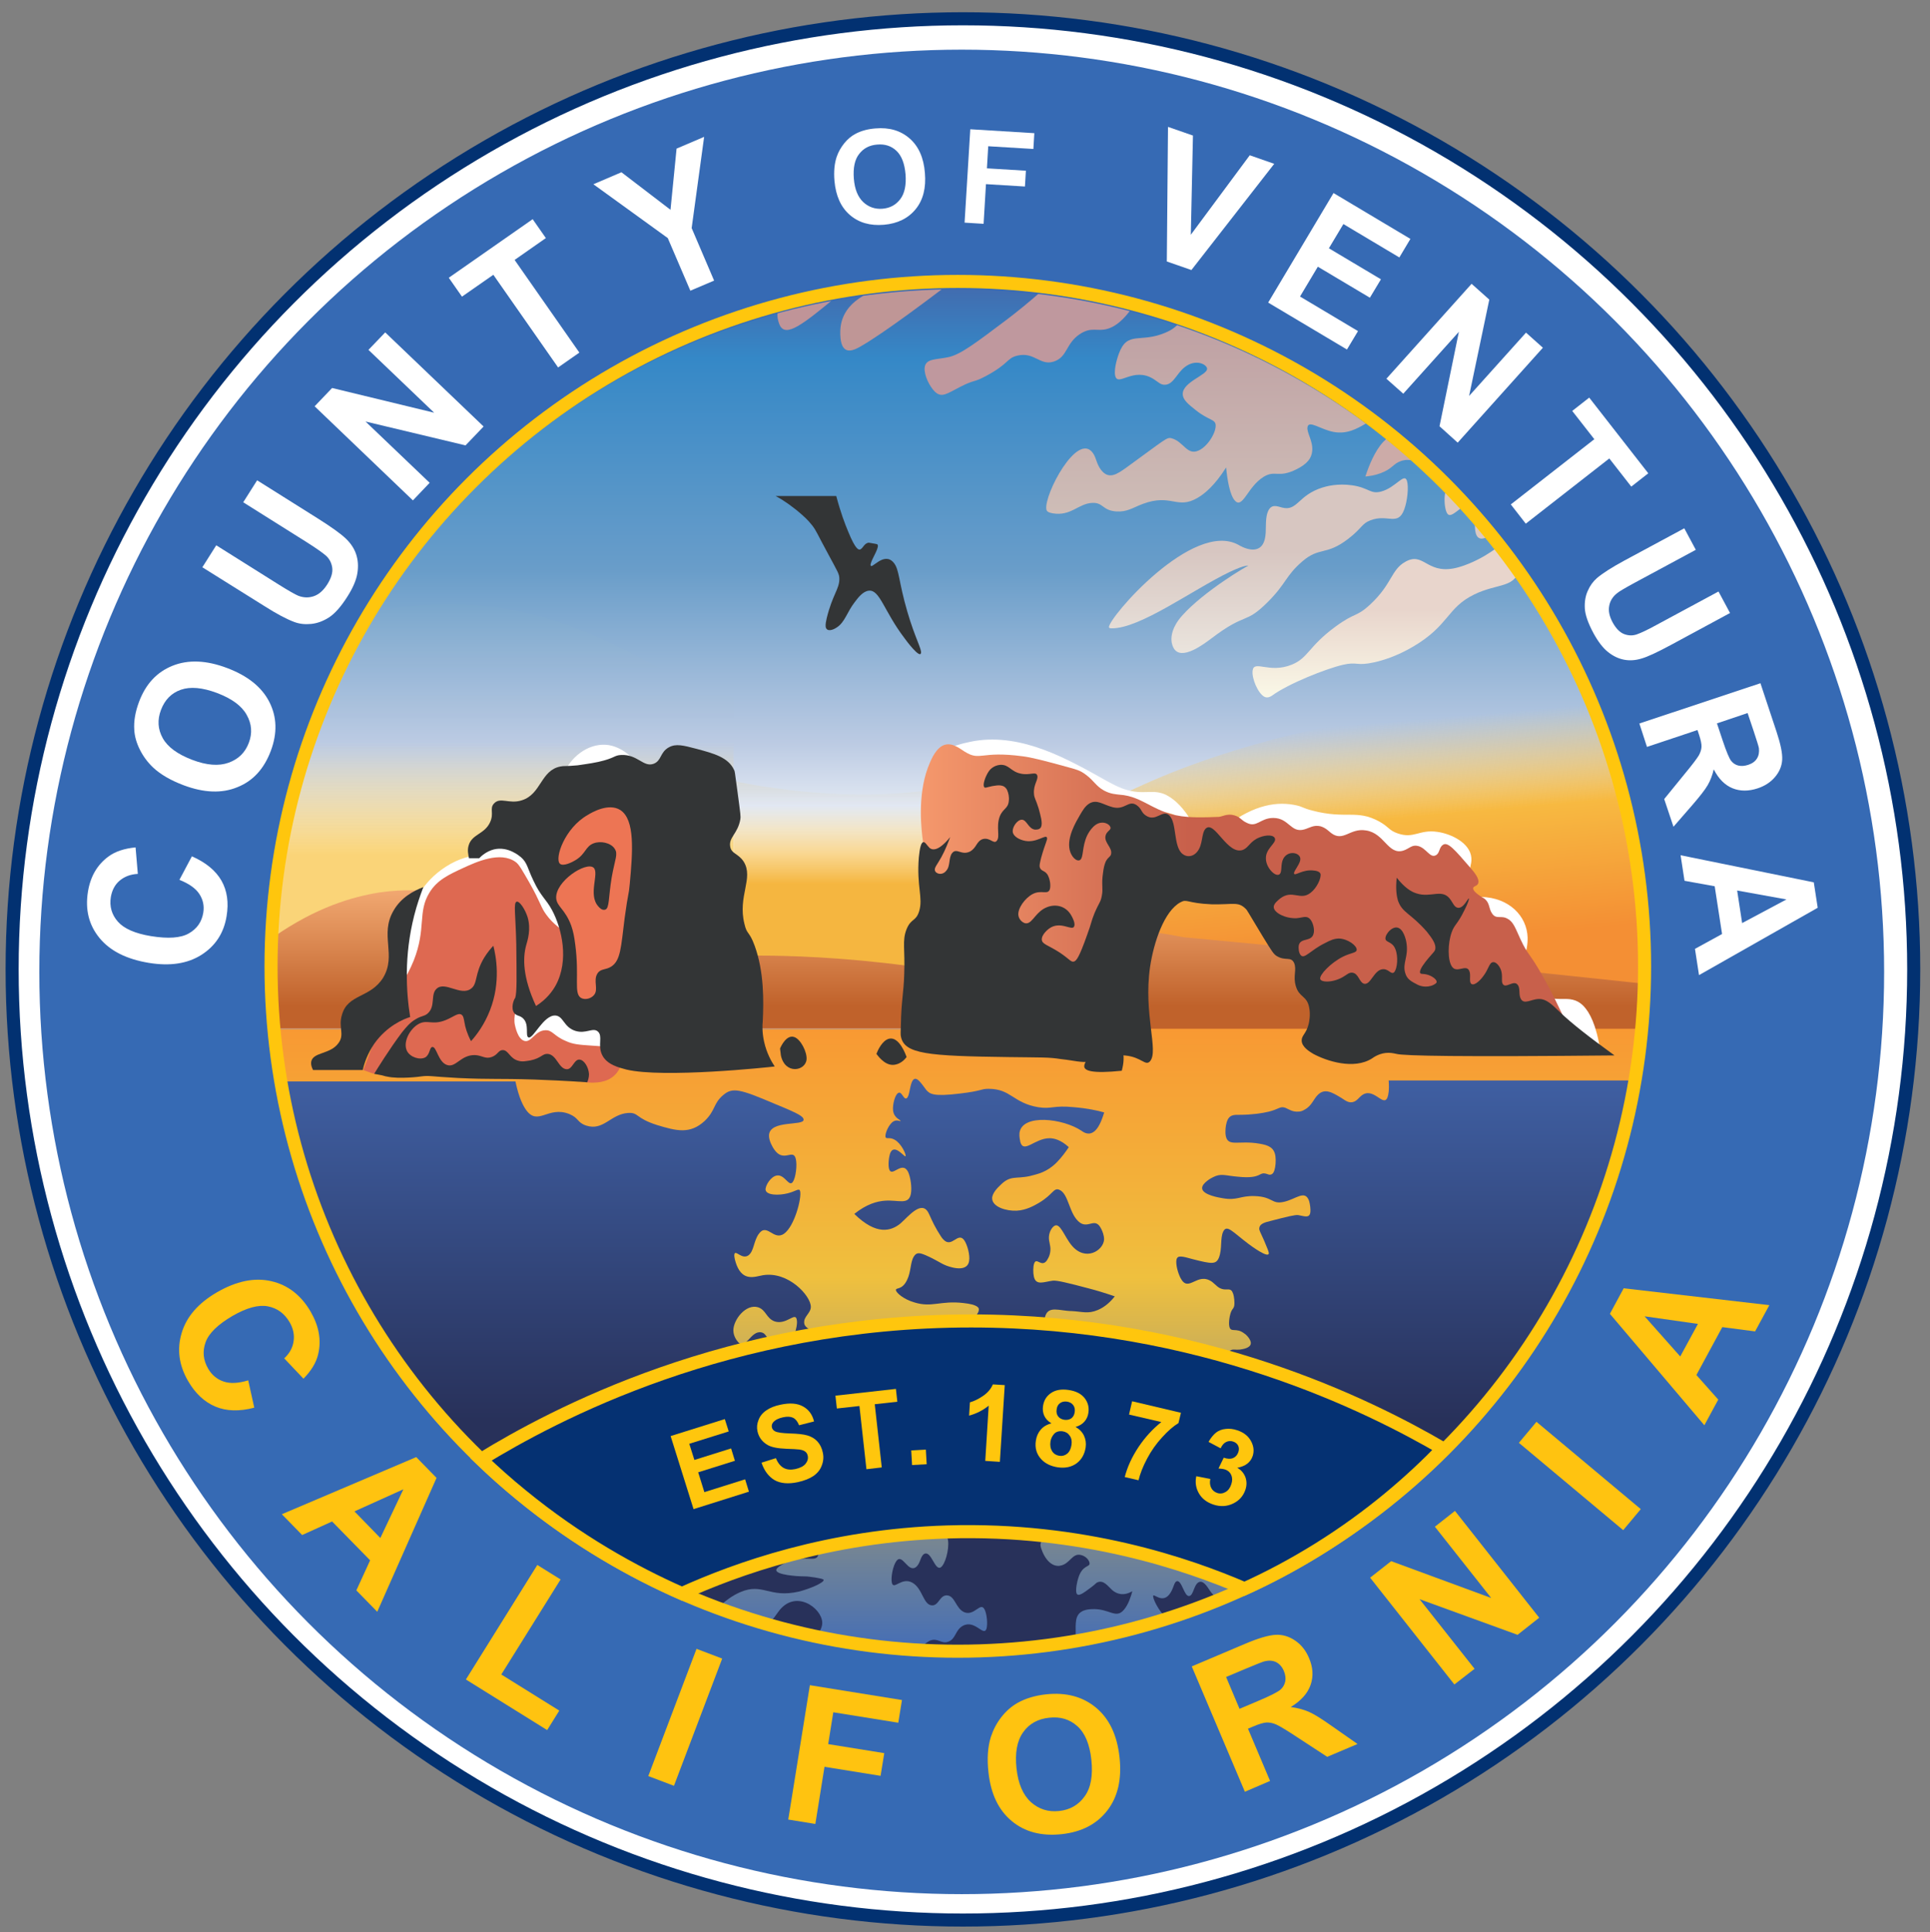 <?xml version="1.0" encoding="utf-8"?>
<!-- Generator: Adobe Illustrator 26.4.1, SVG Export Plug-In . SVG Version: 6.00 Build 0)  -->
<svg version="1.1" id="Layer_1" xmlns="http://www.w3.org/2000/svg" xmlns:xlink="http://www.w3.org/1999/xlink" x="0px" y="0px"
	 viewBox="0 0 1624.3 1626.4" style="enable-background:new 0 0 1624.3 1626.4;" xml:space="preserve">
<rect x="0" y="0" width="1624.3" height="1626.4" fill="#808080" stroke="none"/>
<style type="text/css">
	.st0{fill:#FFFFFF;stroke:#023171;stroke-width:11;stroke-miterlimit:10;}
	.st1{fill:#366AB4;}
	.st2{fill:#FFFFFF;}
	.st3{fill:#FFC310;}
	.st4{clip-path:url(#SVGID_00000010283888430305745160000008853138664877334457_);}
	.st5{fill:url(#SVGID_00000120556787698940519730000002805103509791062165_);}
	.st6{fill:url(#SVGID_00000024715256054489824590000002542288689469144465_);}
	.st7{fill:url(#SVGID_00000149343584964877986210000014616686067836692618_);}
	.st8{fill:url(#SVGID_00000098909813968175925570000017929994557283603087_);}
	.st9{fill:url(#SVGID_00000047778355425337454090000000319884621041188992_);}
	.st10{fill:url(#SVGID_00000171720664351725115460000017606994074545034141_);}
	.st11{fill:url(#SVGID_00000149344131450110741220000005777293068844804996_);}
	.st12{fill:url(#SVGID_00000103953472957003098630000003562415772386881164_);}
	.st13{fill:url(#SVGID_00000176010142800268237430000011944339054286525579_);}
	.st14{fill:url(#SVGID_00000037680540786727718370000015550633279699569536_);}
	.st15{fill:#DE6951;}
	.st16{fill:#333536;}
	.st17{fill:#ED7554;}
	.st18{fill:#C09498;}
	.st19{fill:#BF9696;}
	.st20{fill:#BF989E;}
	.st21{fill:url(#SVGID_00000034770613384481728380000012973678809876811393_);}
	.st22{fill:#CCABA8;}
	.st23{fill:url(#SVGID_00000113325884699301414310000010819580585809960326_);}
	.st24{fill:#DBC8C1;}
	.st25{fill:url(#SVGID_00000011020198899323478270000003450743682956946577_);}
	.st26{fill:url(#SVGID_00000101070506073478223480000015192184106265426054_);}
	.st27{fill:none;stroke:#FFC60D;stroke-width:11;stroke-miterlimit:10;}
	.st28{fill:#053172;stroke:#FFC60D;stroke-width:11;stroke-miterlimit:10;}
	.st29{fill:#FFC60D;}
</style>
<circle class="st0" cx="810.4" cy="816" r="800.2"/>
<circle class="st1" cx="809.4" cy="818.1" r="776.3"/>
<g>
	<g>
		<path class="st2" d="M151,740.6l10.5-19.8c11.8,5.2,20.1,12.1,24.9,20.5c4.8,8.5,6.2,18.4,4.3,29.9c-2.3,14.2-9.4,25-21.1,32.5
			c-11.8,7.5-26.5,9.7-44.3,6.8c-18.8-3.1-32.7-10.1-41.6-21s-12.1-23.8-9.7-38.8c2.1-13.1,8-23,17.5-29.9
			c5.6-4.1,13.2-6.6,22.6-7.5l1.9,22.3c-6.1,0.3-11.1,2.2-15.2,5.6s-6.5,8.1-7.5,13.8c-1.3,7.9,0.7,14.9,5.9,20.8
			c5.2,5.9,14.5,10,28,12.2c14.3,2.3,24.9,1.6,31.7-2.3c6.9-3.9,10.9-9.7,12.2-17.5c0.9-5.7-0.2-11-3.4-15.8
			C164.6,747.7,159,743.8,151,740.6z"/>
		<path class="st2" d="M154.6,661c-10.9-4.1-19.5-9.1-25.8-15c-4.6-4.4-8.3-9.4-11.1-15c-2.8-5.6-4.4-11.2-4.7-16.7
			c-0.5-7.4,0.9-15.2,4-23.5c5.6-15,15-25.1,28.2-30.4c13.2-5.3,28.5-4.7,45.9,1.9c17.3,6.5,29.2,16,35.6,28.6
			c6.4,12.6,6.8,26.3,1.2,41.2c-5.7,15.1-15,25.3-28.1,30.5C186.7,668,171.7,667.4,154.6,661z M161.8,639.6
			c12.1,4.6,22.3,5.4,30.6,2.4c8.3-3,13.9-8.5,17-16.7c3.1-8.2,2.5-16-1.8-23.6c-4.2-7.6-12.6-13.7-25-18.4
			c-12.3-4.6-22.4-5.5-30.4-2.7c-8,2.8-13.5,8.5-16.7,16.9c-3.2,8.4-2.7,16.4,1.5,23.9C141.2,628.9,149.5,634.9,161.8,639.6z"/>
		<path class="st2" d="M170.3,477.5L182,459l52.5,33c8.3,5.2,13.9,8.4,16.6,9.5c4.5,1.7,8.8,1.8,13.1,0.3c4.3-1.5,8-4.8,11.3-10
			c3.3-5.3,4.7-9.9,4.1-14c-0.6-4.1-2.4-7.5-5.3-10.1c-3-2.6-8.3-6.3-16-11.2l-53.6-33.7l11.7-18.5l50.9,32
			c11.6,7.3,19.5,13,23.7,17c4.2,4,7.1,8.4,8.7,13.2c1.6,4.8,2,10,1.1,15.8s-3.6,12.2-8.2,19.5c-5.5,8.8-10.8,14.7-15.7,17.9
			c-5,3.2-10,5-15.1,5.5c-5.1,0.5-9.7,0-14-1.6c-6.3-2.3-14.9-6.8-25.7-13.7L170.3,477.5z"/>
		<path class="st2" d="M347.5,421.2L264.8,342l14.7-15.4l85.9,20.8l-55.3-52.9l14.1-14.7l82.8,79.2l-15.2,15.9l-84.2-20.1l54,51.6
			L347.5,421.2z"/>
		<path class="st2" d="M469.7,309.3l-54.5-78l-26.4,18.4l-11.1-15.9l70.6-49.3l11.1,15.9l-26.3,18.4l54.5,78L469.7,309.3z"/>
		<path class="st2" d="M581,244.7l-19-44.3l-62.6-45.3l23.6-10.1l41.3,31.6l5.1-51.5l23.2-9.9L582.1,192l18.9,44.2L581,244.7z"/>
	</g>
	<g>
		<path class="st2" d="M982,220.1l1-113.3l21,7.3l-1.8,83.5l49.6-66.9l20.6,7.2l-69.7,89.4L982,220.1z"/>
		<path class="st2" d="M1067.3,254.7l55-92.2l64.7,38.6l-9.3,15.6l-47.1-28.1l-12.2,20.4l43.8,26.1l-9.3,15.5l-43.8-26.1l-15,25.1
			l48.8,29.1l-9.3,15.5L1067.3,254.7z"/>
		<path class="st2" d="M1166.8,318.8l71.7-79.9l14.9,13.3l-17,81.1l47.9-53.3l14.2,12.7l-71.7,79.9l-15.3-13.8l16.3-79.5l-46.8,52.1
			L1166.8,318.8z"/>
		<path class="st2" d="M1271.5,424.6l70.3-54.9l-18.6-23.8l14.3-11.2l49.7,63.7l-14.3,11.2l-18.5-23.7l-70.3,54.9L1271.5,424.6z"/>
		<path class="st2" d="M1417.5,444.7l9.7,18.1l-51.2,27.6c-8.1,4.4-13.3,7.4-15.4,9.2c-3.5,2.9-5.6,6.4-6.3,10.5
			c-0.8,4.2,0.2,8.8,2.9,13.8c2.8,5.1,6,8.4,9.6,9.8c3.6,1.4,7.2,1.5,10.7,0.3c3.5-1.2,9-3.8,16.5-7.9l52.3-28.2l9.7,18.1
			l-49.6,26.8c-11.3,6.1-19.6,10-24.8,11.5c-5.2,1.6-10.1,1.9-14.8,1s-9.1-3-13.4-6.4c-4.3-3.4-8.3-8.6-12.2-15.7
			c-4.6-8.5-7.1-15.6-7.4-21.1c-0.3-5.5,0.5-10.5,2.5-14.8c1.9-4.4,4.5-7.9,7.7-10.7c4.8-4.1,12.5-9,23-14.7L1417.5,444.7z"/>
		<path class="st2" d="M1379.7,609l101.9-33.9l13.6,41c3.4,10.3,5,18.1,4.7,23.4c-0.3,5.3-2.3,10.1-6,14.5
			c-3.7,4.4-8.6,7.6-14.7,9.6c-7.6,2.5-14.7,2.5-21.1-0.1c-6.4-2.6-11.7-7.9-15.8-15.9c-1.2,5.1-2.9,9.5-5.1,13.3
			c-2.2,3.8-6.5,9.3-12.8,16.6l-16,18.4l-7.8-23.3l17.5-21.5c6.3-7.6,10.1-12.7,11.6-15.2c1.4-2.5,2.2-5,2.3-7.3
			c0.1-2.3-0.6-5.7-2.1-10.2l-1.3-3.9l-42.5,14.2L1379.7,609z M1445,608.9l4.8,14.4c3.1,9.3,5.5,15,7.1,17.1c1.6,2,3.6,3.4,6.1,4
			c2.5,0.6,5.2,0.4,8.3-0.6c3.4-1.1,5.9-2.9,7.4-5.4c1.5-2.4,2-5.3,1.6-8.7c-0.3-1.7-1.8-6.4-4.4-14.3l-5.1-15.2L1445,608.9z"/>
		<path class="st2" d="M1429.9,820.8l-3.4-22.1l22.8-12.5l-6.2-40.2l-25.4-4.6l-3.3-21.5l112.1,22.8l3.3,21.4L1429.9,820.8z
			 M1466.2,777l37.3-19.9l-41.5-7.5L1466.2,777z"/>
	</g>
	<g>
		<path class="st2" d="M702.3,152.3c-0.7-8,0-14.8,1.9-20.4c1.4-4.1,3.6-7.9,6.4-11.4c2.8-3.4,6-6.1,9.5-7.9
			c4.7-2.5,10.3-4,16.7-4.5c11.6-1,21.1,1.8,28.7,8.4s11.9,16.3,12.9,29c1.1,12.7-1.5,22.9-7.8,30.6c-6.3,7.7-15.2,12.1-26.7,13.1
			c-11.7,1-21.2-1.8-28.7-8.3S703.4,164.8,702.3,152.3z M718.6,150.4c0.7,8.9,3.4,15.4,7.9,19.7c4.5,4.2,9.9,6.1,16.2,5.6
			c6.3-0.5,11.3-3.2,15-8.1c3.7-4.9,5.1-11.9,4.4-21c-0.8-9-3.3-15.5-7.6-19.6c-4.3-4.1-9.7-5.9-16.3-5.3c-6.5,0.5-11.6,3.2-15.2,8
			C719.3,134.4,717.9,141.4,718.6,150.4z"/>
		<path class="st2" d="M811.8,187.4l4.8-78.6l53.9,3.3l-0.8,13.3l-38-2.3l-1.1,18.6l32.8,2l-0.8,13.3l-32.8-2l-2,33.4L811.8,187.4z"
			/>
	</g>
</g>
<g>
	<g>
		<path class="st3" d="M208.9,1161.9l5.1,23c-12.5,3.3-23.4,3-32.7-0.9c-9.3-3.9-17-11.1-23.1-21.7c-7.6-13.2-9.4-26.6-5.3-40.3
			c4.1-13.7,13.9-25,29.5-34.1c16.5-9.6,31.8-12.7,45.8-9.5c14.1,3.2,25.1,11.8,33.2,25.6c7,12.1,9.2,24,6.4,35.8
			c-1.6,7-5.7,13.9-12.4,20.7l-16.2-17.1c4.5-4.2,7.1-8.9,7.9-14.4c0.8-5.4-0.3-10.8-3.4-16.1c-4.3-7.3-10.4-11.8-18.3-13.3
			c-7.9-1.5-17.8,1.2-29.6,8c-12.5,7.3-20.1,14.7-22.8,22.3c-2.7,7.6-2,15,2.2,22.2c3.1,5.3,7.4,8.9,13,10.8
			C193.8,1164.8,200.7,1164.4,208.9,1161.9z"/>
		<path class="st3" d="M317.5,1356.7l-17.6-18l11.6-25.3l-32-32.7l-25.2,11.4l-17.1-17.5l113.1-48.1l17.1,17.5L317.5,1356.7z
			 M320.1,1294.6l19.4-41l-41.2,18.6L320.1,1294.6z"/>
		<path class="st3" d="M392.1,1413.7l60.1-96.4l19.6,12.2l-49.9,80l48.8,30.4l-10.2,16.4L392.1,1413.7z"/>
		<path class="st3" d="M545.6,1495l40.6-107.1l21.6,8.2l-40.6,107.1L545.6,1495z"/>
		<path class="st3" d="M663.4,1531.6l18.2-113.1l77.5,12.5l-3.1,19.1l-54.7-8.8l-4.3,26.8l47.2,7.6l-3.1,19.1l-47.2-7.6l-7.7,48.1
			L663.4,1531.6z"/>
		<path class="st3" d="M831.9,1491.9c-1.3-11.6-0.6-21.5,2-29.8c2-6.1,4.9-11.7,8.9-16.8c4-5.1,8.5-9,13.6-11.9
			c6.8-3.8,14.8-6.2,24-7.2c16.8-1.8,30.8,1.9,42,11.2c11.2,9.3,17.8,23.2,19.8,41.8c2,18.4-1.4,33.3-10.3,44.8
			c-8.9,11.5-21.7,18.1-38.4,19.9c-16.9,1.8-31-1.8-42.1-11.1S833.9,1510.1,831.9,1491.9z M855.5,1488.6
			c1.4,12.9,5.5,22.3,12.1,28.3c6.7,6,14.6,8.5,23.8,7.5c9.2-1,16.3-5.1,21.5-12.4c5.2-7.2,7-17.5,5.6-30.7
			c-1.4-13-5.3-22.5-11.8-28.3c-6.4-5.8-14.4-8.2-23.8-7.1c-9.5,1-16.8,5.1-21.8,12.2C855.9,1465.4,854.1,1475.5,855.5,1488.6z"/>
		<path class="st3" d="M1047.7,1508.2l-44.7-105.5l44.8-19c11.3-4.8,19.9-7.3,25.8-7.6c5.9-0.3,11.4,1.4,16.5,4.9
			c5.1,3.5,9,8.4,11.6,14.7c3.4,7.9,3.8,15.4,1.3,22.6c-2.5,7.1-8,13.3-16.7,18.6c5.7,0.7,10.8,2.1,15.2,4c4.4,1.9,10.8,5.9,19.4,12
			l21.6,15.1l-25.5,10.8l-25.1-16.4c-8.9-5.9-14.9-9.5-17.8-10.8c-2.9-1.3-5.7-1.8-8.3-1.7c-2.6,0.2-6.3,1.3-11.2,3.4l-4.3,1.8
			l18.6,44L1047.7,1508.2z M1043.2,1438.4l15.8-6.7c10.2-4.3,16.4-7.5,18.6-9.4c2.2-1.9,3.5-4.3,4.1-7c0.5-2.7,0.1-5.7-1.2-8.8
			c-1.5-3.5-3.7-6-6.5-7.4c-2.8-1.4-6.1-1.6-9.8-0.7c-1.8,0.5-7.1,2.6-15.7,6.2l-16.6,7L1043.2,1438.4z"/>
		<path class="st3" d="M1224,1417.9l-70.9-89.9l17.7-13.9l84.2,31l-47.4-60l16.9-13.3l70.9,89.9l-18.2,14.4l-82.5-30l46.3,58.6
			L1224,1417.9z"/>
		<path class="st3" d="M1366.1,1288l-87.8-73.5l14.8-17.7l87.8,73.5L1366.1,1288z"/>
		<path class="st3" d="M1489.1,1098.6l-12,22.1l-27.6-3.6l-21.8,40.3l18.4,20.7l-11.7,21.6l-79.5-93.8l11.6-21.5L1489.1,1098.6z
			 M1429,1114.4l-44.9-6.4l30,33.8L1429,1114.4z"/>
	</g>
</g>
<g>
	<defs>
		<ellipse id="SVGID_1_" cx="806.1" cy="815.6" rx="575.5" ry="572.1"/>
	</defs>
	<clipPath id="SVGID_00000032633849476391241900000015583121058584049828_">
		<use xlink:href="#SVGID_1_"  style="overflow:visible;"/>
	</clipPath>
	<g style="clip-path:url(#SVGID_00000032633849476391241900000015583121058584049828_);">
		
			<linearGradient id="SVGID_00000152958640014088908070000014281718266484470684_" gradientUnits="userSpaceOnUse" x1="-523.955" y1="1371.489" x2="-523.955" y2="1994.198" gradientTransform="matrix(-2.125 0 0 -1 -307.218 2237.765)">
			<stop  offset="0.235" style="stop-color:#FFFFFF"/>
			<stop  offset="0.386" style="stop-color:#BCCBE3"/>
			<stop  offset="0.621" style="stop-color:#699DC9"/>
			<stop  offset="0.906" style="stop-color:#3588C7"/>
			<stop  offset="1" style="stop-color:#416DB0"/>
		</linearGradient>
		
			<rect x="230.7" y="243.6" style="fill:url(#SVGID_00000152958640014088908070000014281718266484470684_);" width="1150.9" height="622.7"/>
		
			<linearGradient id="SVGID_00000126310428872079612670000003428936772749566641_" gradientUnits="userSpaceOnUse" x1="747.975" y1="1368.292" x2="747.975" y2="1597.676" gradientTransform="matrix(1 0 0 -1 0 2237.765)">
			<stop  offset="0.547" style="stop-color:#F5B640"/>
			<stop  offset="0.835" style="stop-color:#F7C95F;stop-opacity:0"/>
			<stop  offset="1" style="stop-color:#F8CE67;stop-opacity:0.24"/>
		</linearGradient>
		<path style="fill:url(#SVGID_00000126310428872079612670000003428936772749566641_);" d="M878.3,640.1
			c-16.4,6.3-34.7,12-54.4,17.2c-22.3,5.7-77.3,17.2-157.1,8c-18.7-2.3-34.9-4.6-49.4-8v198.2l261.1,14.3V640.1H878.3z"/>
		
			<linearGradient id="SVGID_00000021114551058006725410000004080756845498496148_" gradientUnits="userSpaceOnUse" x1="1146.211" y1="1326.568" x2="1118.962" y2="1638.017" gradientTransform="matrix(1 0 0 -1 0 2237.765)">
			<stop  offset="0.36" style="stop-color:#F48F34"/>
			<stop  offset="0.701" style="stop-color:#F7B941"/>
			<stop  offset="0.961" style="stop-color:#F8CE67;stop-opacity:0"/>
		</linearGradient>
		<path style="fill:url(#SVGID_00000021114551058006725410000004080756845498496148_);" d="M963.3,660
			c-12.6,5.8-42.7,19.9-85.1,32.3v177l503.3,21.2V577.7C1159.3,591,1036,627.3,963.3,660z"/>
		
			<linearGradient id="SVGID_00000023962376356548870540000007576203818337500853_" gradientUnits="userSpaceOnUse" x1="423.966" y1="1379.37" x2="423.966" y2="1729.012" gradientTransform="matrix(1 0 0 -1 0 2237.765)">
			<stop  offset="0.397" style="stop-color:#FAD478"/>
			<stop  offset="0.668" style="stop-color:#EDD087;stop-opacity:0"/>
			<stop  offset="0.908" style="stop-color:#F2D780;stop-opacity:7.934690e-03"/>
		</linearGradient>
		<path style="fill:url(#SVGID_00000023962376356548870540000007576203818337500853_);" d="M617.3,587.1
			c-54.9-16.5-87-41.6-137.9-60.5c-59.3-21.2-143.9-33-248.7,18.1v285l386.6,29.1V587.1z"/>
		
			<linearGradient id="SVGID_00000167355391090732595060000002727793347580891576_" gradientUnits="userSpaceOnUse" x1="806.133" y1="849.246" x2="806.133" y2="1371.489" gradientTransform="matrix(1 0 0 -1 0 2237.765)">
			<stop  offset="0" style="stop-color:#456EB5"/>
			<stop  offset="0.194" style="stop-color:#7D898E"/>
			<stop  offset="0.6" style="stop-color:#EFC03E"/>
			<stop  offset="0.665" style="stop-color:#F1B93C"/>
			<stop  offset="1" style="stop-color:#F89933"/>
		</linearGradient>
		<polygon style="fill:url(#SVGID_00000167355391090732595060000002727793347580891576_);" points="230.7,866.3 1381.6,866.3 
			1381.6,1388.5 230.7,1388.5 		"/>
		
			<linearGradient id="SVGID_00000043456515380398624150000006475295194624016056_" gradientUnits="userSpaceOnUse" x1="806.133" y1="1371.674" x2="806.133" y2="1488.525" gradientTransform="matrix(1 0 0 -1 0 2237.765)">
			<stop  offset="0.161" style="stop-color:#C0622B"/>
			<stop  offset="1" style="stop-color:#F1A871"/>
		</linearGradient>
		<path style="fill:url(#SVGID_00000043456515380398624150000006475295194624016056_);" d="M230.7,788.4
			c35.6-24.8,66.1-33.6,88.8-37.2c42.6-6.2,76.9,4.9,103.6,14.2c21.1,7.1,33.8,14.2,45.5,19.5c60.7,27.9,100.1,18.6,178.2,19.5
			c32.6,0.4,80.9,2.7,140.4,11.9c38-18.1,82.5-31.9,132-34.1c27.2-0.9,52.7,1.8,76.2,6.6c103.6,9.7,207,19.9,310.6,31
			c25.3,2.7,50.4,5.3,75.7,8c0,12.8,0,25.7,0,38.1c-383.6,0-767.3,0-1150.9,0C230.7,840.2,230.7,814.1,230.7,788.4z"/>
		<path class="st2" d="M1346.8,884.1c-3.4-21.8-9-31.8-13.9-37.1c-12.1-12.6-24.5,0.4-36.9-12.6c-7.2-7.8-10.6-20.5-12.4-30.5
			c2.3-8.3,2.3-14.4,1.8-17.9c-2.3-18.3-19.4-32.3-42.9-30.9c-2.1-3.1-4.9-7.8-5.7-14.8c-1-8.7,2.1-12.6,1.5-18.3
			c-1-12.2-16.5-20.1-28.7-21.8c-15.2-2.2-19.6,6.1-33.3,1.3c-7.5-2.6-7-5.2-15.5-10c-19.4-10.5-27.6-1.7-56.3-9.2
			c-8.5-2.2-7.7-3.1-13.4-4.4c-15.7-3.5-35.1-0.9-58.6,17c-10.3-1.7-20.7-3.9-31-5.7c-8.3-13.1-15.7-17.9-20.9-20.5
			c-11.4-4.8-18.1,0.9-34.3-4.4c-6.5-2.2-10.8-4.8-15-7c-32.5-18.3-70.7-40.1-111-33.6c-4.6,0.9-12.4,2.2-21.7,6.1
			c9,4.4,18.3,8.7,27.4,13.1c7.7-2.6,17.3-4.4,27.9-4.4c19.6,0.4,35.9,7.8,46.7,14.8c6.2,6.5,17,16.6,32,20.1
			c8.5,1.7,16,0.9,21.7-0.4c5.2,2.2,10.8,4.4,16.3,7.8c1,0.9,2.3,1.3,3.4,2.2c2.6,0.4,5.4,0.9,8,0.9c1.5,0.4,3.1,0.9,4.6,1.3
			c8.5,4.4,17,8.7,25.6,13.1c1.5-1.3,2.8-2.2,4.4-3.5c3.6,1.7,9.6,4.4,16.5,5.2c13.7,1.7,20.1-3.5,32.8-2.6c10.3,0.4,17,4.8,23,7.8
			c22.7,11.3,58.6,18.3,125.5,30.9c5.2,0.9,18.6,3.5,24.5,19.2c2.6,7,2.1,11.8,3.9,19.2c4.9,20.1,17.3,17.9,28.1,33.1
			c11.9,16.6,8.5,33.1,16.8,51C1295.2,874.6,1310.7,889.4,1346.8,884.1z"/>
		
			<linearGradient id="SVGID_00000062180444133887843950000016415680086560977318_" gradientUnits="userSpaceOnUse" x1="774.956" y1="1488.438" x2="1320.721" y2="1488.438" gradientTransform="matrix(1 0 0 -1 0 2237.765)">
			<stop  offset="0" style="stop-color:#F5986C"/>
			<stop  offset="0.413" style="stop-color:#C8604B"/>
		</linearGradient>
		<path style="fill:url(#SVGID_00000062180444133887843950000016415680086560977318_);" d="M776.8,708.5c-1.3-9.2-4.9-37.9,4.1-62.3
			c2.1-5.2,5.4-14.4,11.9-18.3c7.2-3.9,13.7,1.3,19.1,4.8c13.4,8.3,12.9-0.9,48.8,3.9c7.2,0.9,17.6,3.5,38.2,9.2
			c6.2,1.7,10.3,2.6,15.2,6.5c6.5,4.8,8.5,9.6,15,13.1c5.7,3.1,10.1,3.1,12.9,3.5c21.2,1.3,29.4,16.6,57.3,18.7
			c10.6,0.9,24.5,0,26.3,0c2.6,0,7.2-3.1,13.2-1.3c4.9,1.3,6.2,4.4,10.1,6.1c8.8,4.8,11.6-3.9,22.7-3.9c13.4,0,14.7,13.1,26.3,9.6
			c4.4-1.3,7.7-3.9,13.4-2.6c4.4,1.3,6.7,3.9,9,5.7c10.3,7.8,15.7-4.4,29.2-2.2c15.7,2.2,18.6,20.9,31.5,17
			c5.2-1.7,7.2-5.2,12.4-3.9c7,1.7,10.1,10.5,15,7.8c3.4-1.7,2.6-6.5,5.9-8.7c4.1-3.1,10.3,4.4,22.7,18.7c3.9,4.4,8,9.6,7.2,13.1
			c-0.5,3.1-4.4,2.6-4.4,4.8c0,1.7,2.3,3.9,4.9,5.7c3.4,2.6,4.1,2.2,5.7,3.9c3.4,3.5,2.6,7.4,5.2,11.3c3.6,5.7,7.7,1.3,13.4,4.8
			c4.9,2.6,6.7,8.7,10.6,17c6.7,14.4,7.2,10.5,19.4,32.3c5.7,10,13.2,24.8,21.7,44c-70.5-8.7-141-17-211.4-25.7
			c-11.9-20.9-23.5-41.4-35.4-62.3c-18.1-15.7-36.1-31.4-54.5-47.1c-5.7-1.7-34.3-8.7-60.9,23.5c-30.7,37.1-33.3,96.8-33.6,104.6
			c-49.6,27.9-100.4,7.8-127.3-48.8C779.3,773,777,729.4,776.8,708.5z"/>
		
			<linearGradient id="SVGID_00000145745251489724912320000011497783739985606798_" gradientUnits="userSpaceOnUse" x1="834.644" y1="849.028" x2="834.644" y2="1328.984" gradientTransform="matrix(1 0 0 -1 0 2237.765)">
			<stop  offset="0.403" style="stop-color:#28315A"/>
			<stop  offset="1" style="stop-color:#3F5FA2"/>
		</linearGradient>
		<path style="fill:url(#SVGID_00000145745251489724912320000011497783739985606798_);" d="M774.2,1388.5c1.9-2.7,4.9-5.8,8.5-7.5
			c6.6-2.7,9.4,3.1,15.3,0.9c6.5-2.2,5.8-9.7,12.2-13.3c10.3-5.8,17.8,9.7,20.1,2.2c1-4,0.3-11.5-1.4-15.5c-3.5-8-8.5,5.3-17.3,1.8
			c-7.3-3.1-7.7-13.7-14.5-14.2c-6.3-0.4-7,8.9-12.9,8.4c-7.1-0.4-7.8-14.2-16.2-19c-9.2-5.3-15.9,6.6-17.4,0
			c-1-4.4,0.9-14.6,4-18.6c5.1-6.2,9.6,10.6,16.4,5.3c3.8-3.1,3.5-9.3,7-11.1c5.8-2.7,8.7,14.2,13.6,11.5c3.8-2.2,7.3-15,6.3-22.6
			c-0.9-6.6-5.2-8.9-17.3-10.6c-16.7-2.2-28.8-0.4-42-0.9c-12.7-0.4-22.5-0.4-22.7-4.4c-0.2-4.9,12.2-15.5,25.5-17.3
			c6.8-0.9,6.5,1.8,26.9,6.2c13.3,3.1,20.4,3.5,28.9-1.3c4.7-2.7,12.6-8.4,12.4-12.8c-0.2-5.3-10.6-6.2-13.3-6.6
			c-17.4-2.2-23.5,10.2-33.5-0.4c-5.2-5.8-9.8-15.5-9.2-20.4c0.7-5.3,7.3,0.4,16.7-7.5c1.7-1.3,3.7-3.5,6.3-2.7
			c3.1,0.9,3.7,4.9,6.5,5.3c3.3,0.4,4-5.3,7.7-7.1c3.7-2.2,5.8,2.2,9.8,4.9c4.9,3.5,6.1,0.4,15.5,0c15.5-0.9,21.3,7.1,25.1-3.1
			c1.2-3.1,2.6-8.9,1.7-12.8c-1.4-7.1-9.1,1.3-22.5,3.5c-10.6,1.8-16.7,2.7-23.4-4.9c-5.2-6.2-6.3-11.9-11.9-14.6
			c-5.8-2.7-9.8,2.2-11.7-4c-1.2-4-1.2-11.9,0.2-15.5c3.7-8.9,12.9,16.4,23.9,8.9c4-2.7,7.8-9.7,7.7-14.2c-0.3-4.9-5.9-4-11.9-8.9
			c-4.9-4-11-11.9-17.1-30.5c16.2,2.2,28.4-4,36.8-10.2c2.8-2.2,11-8,10.8-12.8c0-1.3-1-4-13.1-5.3c-19-2.2-26.3,4-40.8-0.4
			c-9.6-2.7-15.9-8.4-15.9-10.6s5.2,0.4,9.4-8.4c3.5-7.1,2.6-15,5.8-19.9c2.3-3.5,4.7-3.1,9.9-0.9c9.1,4,12.2,6.6,16.6,8.4
			c0.9,0.4,18.1,7.5,19.9-3.5c0.9-4.9-1.4-13.7-4.2-17.7c-5.4-7.1-10.3,7.1-17.4-0.4c-1.4-1.3-2.6-3.5-5.1-7.5
			c-4.2-7.1-6.3-12.8-7.5-15c-5.8-11.1-16.9,3.1-23.5,8.9c-8,6.6-20.4,10.2-38.9-8c10.5-8.4,19.2-10.6,25.5-11.1
			c11.7-0.9,20.2,4,22.1-5.8c1-5.3-0.3-14.2-2.4-18.6c-5.1-9.7-13.6,5.3-15.9-2.2c-1-3.5-0.3-10.2,1-13.7c3.7-8.4,12.6,4.9,12.9,2.7
			c0.3-1.8-3.7-10.6-9.2-13.7c-4.5-2.7-7.5,0-7.8-2.7c-0.3-3.1,3-10.6,6.8-12.8c3.1-1.8,5.9,0.4,5.9-0.4c0.2-0.9-5.6-2.2-6.3-8.9
			c-0.5-4.9,1.7-13.3,4.4-14.6c3-1.8,4.5,6.2,7.1,4.4c2.6-1.8,2.4-11.1,5.1-15c3.1-4.4,7.5,3.1,11.3,8c3,3.5,6.1,5.8,28.3,3.1
			c19-2.2,17.4-4,24.1-4c19,0,20.6,11.9,41.9,15.5c11.7,1.8,12.4-1.8,30.2,0c10.8,0.9,19.5,2.7,25.3,4.4c-1.4,4.4-3.8,11.9-7.8,15.5
			c-4.9,4.4-9.4,1.3-11.2,0c-15.7-10.6-50.2-14.6-52.3,1.8c-0.3,3.1,0.5,6.2,0.7,7.5c2.8,10.2,12.2-3.1,24.6-3.1
			c3.8,0,9.4,1.3,16.2,7.5c-2.3,3.5-5.8,8.4-10.1,12.8c-8.4,8.4-15.7,9.7-22.5,11.5c-12,2.7-16.4-0.9-24.8,7.5
			c-2.4,2.2-7.3,7.1-7.1,11.5c0.3,7.1,12,10.6,20.6,10.2c8.2-0.4,15-4.4,18.8-6.6c11.9-7.1,12.2-12.8,16.9-11.1
			c8.4,3.1,8.2,21.2,17.8,27.9c7.3,4.9,12.7-5.3,17.8,5.3c0.9,1.8,2.4,5.3,2.3,8.9c-0.7,9.3-15.7,18.6-27.2,4.9
			c-6.3-7.5-9.9-19.9-14.8-16.4c-1.4,0.9-4,4-4.4,8.9c-0.3,4.4,1.6,7.1,1.2,11.9s-2.6,7.5-3.1,8.4c-4.4,5.8-8.5-3.1-10.5,2.2
			c-1,2.7-1,8-0.3,11.1c1.7,8,8.5,4.4,16,3.5c3.3-0.4,12.4,1.8,30.5,6.6c5.1,1.3,12.6,3.5,21.6,6.6c-3.1,4-8,8.9-14.3,11.5
			c-8.2,3.5-13.3,1.3-21.8,0.9c-10.3,0-20.2-5.3-22.7,5.3c-0.3,1.8-0.7,4.4-1.9,6.6c-1.7,3.5-3.5,3.5-6.8,4c-5.2,0.9-7.7,1.3-8,4
			c-0.5,3.5,2.4,10.6,5.9,11.9c2.1,0.9,2.8-1.8,6.6-4c2.6-1.3,5.4-3.1,8.4-0.9c4.5,3.1,4.7,11.1,8.5,11.9c2.3,0.4,3.8-1.8,7.1-7.1
			c5.2-8,5.8-11.9,8.5-16.4c5.6-8.4,12.4-4.9,23,0.9c6.8,3.5,9.4,2.7,10.1,7.1c0.7,4.9-1.4,13.3-4.2,16.8c-4.9,6.2-9.1-4.9-14,2.2
			c-1.9,2.7-3.3,7.5-3,9.3c0.7,3.5,6.3-4.4,12.7,0c4.7,3.1,8.9,12.4,8.4,17.3c-0.3,4-3.7,3.1-11,6.6c-6.8,3.1-7,4.9-11.5,7.1
			c-14.1,6.2-23.4-6.6-26.2,4c-0.2,0.4-0.9,3.5-0.5,6.2c0.9,6.6,7.1,5.8,16.2,7.1c3.8,0.4,9.2,1.3,15.7,4c-1.4,2.2-3.5,5.8-6.3,8.4
			c-10.5,9.7-19.2,0.4-31.2-4.4c-5.6-2.2-14-4.4-24.4-2.7c4.7,11.5,9.2,15.9,12.2,17.7c6.8,4.4,10.8-0.9,23.5,3.1
			c4.5,1.3,8,3.5,8.9,9.7c0.5,3.5,0.3,8.9-0.9,11.9c-2.8,7.1-8.9-0.4-9.8,3.5c-0.5,2.7,1.2,8.4,2.8,11.1c3,4.9,6.6,2.2,7.8,1.3
			c4.2-2.7,10.8-2.2,22,9.3c-2.6,3.1-6.5,7.1-11.3,10.6c-1.7,1.3-9.2,6.6-20.9,8.4c-12,1.8-19.5-1.3-20.1,4.4
			c-0.2,2.2,0.9,4.4,1.7,6.6c5.6,12.8,13.4,11.9,14.8,11.5c8.4-1.3,10.1-11.1,17.8-8.9c3.8,0.9,7,4.4,7,7.1c0,3.1-6.1,1.3-9.4,11.9
			c-1.2,3.5-2.4,9.7-1.7,12.8c1.2,4,6.1,0,12.7-4.9c3.7-2.7,3.7-3.5,5.1-4c5.2-2.2,8.9,3.5,12.4,6.6c3.7,3.1,9.2,5.3,16.9,0.9
			c-1.2,4.4-3.3,11.1-7,15.5c-7,8.4-12.4-1.3-27.4-0.4c-9.6,0.4-12.2,4.9-12.9,9.3c-1,5.8,0,17.7,0,18.1c0.3,3.1,0.7,5.8,0.9,7.5
			L774.2,1388.5z"/>
		
			<linearGradient id="SVGID_00000052797107634359658530000013549799095280737413_" gradientUnits="userSpaceOnUse" x1="1158.218" y1="849.246" x2="1158.218" y2="1328.559" gradientTransform="matrix(1 0 0 -1 0 2237.765)">
			<stop  offset="0.403" style="stop-color:#28315A"/>
			<stop  offset="1" style="stop-color:#3F5FA2"/>
		</linearGradient>
		<path style="fill:url(#SVGID_00000052797107634359658530000013549799095280737413_);" d="M934.8,1388.5c3.3-2.7,8.4-6.2,14.6-8.4
			c16.7-6.2,24.1,2.7,43.4,4c15,0.9,33.3-3.1,33.5-9.7c0.2-4-6.3-9.3-11.2-11.1c-9.9-4-13.6,4.4-22.5,4
			c-12.9-0.9-22.5-20.8-22.1-23.9c0.3-2.7,8.2,7.5,14.6-2.7c2.8-4.4,3-8.9,5.2-9.7c4.4-1.3,6.3,13.3,10.6,12.4
			c3.5-0.4,3.8-9.3,7.8-11.5s7.5,4,9.6,7.1c13.4,19.5,38,4,40.5-16.4c0-0.9,0.5-5.3-0.3-8.4c-1.9-6.6-8.9-0.4-14.1,2.7
			c-16.2,9.7-30.5-0.9-43.2-10.2c-2.8-2.2-10.6-8-10.5-11.9c0.3-7.5,31-1.3,31.2-7.5c0.2-3.5-12-4.4-22.3-27.9
			c-3-6.6-4.9-13.7-6.1-18.6c3.3-1.3,8-4,13.6-7.1c6.1-3.5,8.7-5.8,8.7-7.5c0-2.7-5.8-1.8-12.7-10.6c-0.9-1.3-6.3-8.9-5.9-12.8
			c0.5-4.4,6.3-3.5,7.7-3.5c5.6,0.4,6.8,4.4,9.9,2.7c3.7-2.2,7-10.2,6.5-14.6c-0.5-5.3-6.6-7.1-11.3-4.9c-5.2,2.2-6.8,8.9-10.5,6.6
			c-2.1-0.9-5.1-4.9-5.4-10.2c-0.7-9.3,5.9-22.1,12.4-27c9.1-7.5,12.4,5.3,20.2-4.4c3.3-4,5.1-9.3,9.4-11.1c2.4-0.9,3.3,0,7.5-0.4
			c2.6-0.4,8.9-1.3,9.1-5.3c0.2-3.5-4.7-8-5.2-8c-7-5.8-11.7-0.4-12.9-6.2c-0.7-3.5,0.3-9.7,1.7-12.8c1-2.2,1.9-2.2,2.4-4.4
			c0.5-3.1,0-8-1-10.6c-1.7-4.9-4.4-2.7-8.4-3.5c-4.2-0.9-5.8-3.5-9.2-6.2c-12.6-8.9-19.7,9.7-26.5-3.1c-2.3-4.4-4.2-11.5-3.5-15.5
			c0.9-4,4.4-3.1,14.1-0.4c15.7,4,19.2,4.4,21.6-1.3c3-7.5,0.9-16.4,3.7-22.1c3.1-6.2,7.8,0.4,21.4,10.6c2.4,1.8,16.2,11.9,16.9,8
			c0.2-1.3-1.2-4.4-4-11.1c-3.1-7.1-4.2-8.4-4-10.2c0.2-3.5,4-4.9,9.6-6.2c13.6-3.5,20.6-5.3,23.2-4.9c5.2,0.9,9.1,2.7,10.1-1.8
			c0.5-3.1-0.2-7.5-1-10.2c-3.5-9.7-11-1.3-21.4,0.9c-10.3,2.2-8.9-4.4-24.4-4.9c-12.4-0.4-14.5,4-26.9,1.8
			c-2.4-0.4-17.1-2.7-17.3-8.4c-0.2-4.4,8.2-8.9,9.2-9.3c6.8-3.5,10.1-1.3,20.9-0.4c21.1,2.2,17.1-4.9,24.8-2.2
			c1,0.4,4.4,1.8,5.9-3.1c1-3.1,1.4-8,0.9-11.9c-1-7.1-5.4-9.3-13.4-10.6c-17.6-3.1-26.5,3.1-28.4-6.6c-0.7-4,0-8.9,0.7-11.1
			c1.9-7.1,6.5-6.6,11.3-6.6c9.4,0,18.8-1.3,24.4-2.7c8.7-2.2,9.4-4.9,14-3.1c3,1.3,5.9,3.5,10.8,3.1c1.4,0,3.3-0.4,5.4-1.8
			c5.8-3.1,7.3-8.9,11-12.4c5.9-5.8,12.2-1.8,19.7,2.7c3.5,2.2,6.5,4.9,10.8,3.1c2.8-1.3,3.7-3.1,5.9-4.9
			c10.1-8.4,18.7,10.2,22.1,1.3c0.7-1.8,1.6-5.8,1-14.2h212.8v478.9H934.8V1388.5z"/>
		
			<linearGradient id="SVGID_00000111885899359549467760000000880634701905888385_" gradientUnits="userSpaceOnUse" x1="479.78" y1="849.028" x2="479.78" y2="1328.9" gradientTransform="matrix(1 0 0 -1 0 2237.765)">
			<stop  offset="0.403" style="stop-color:#28315A"/>
			<stop  offset="1" style="stop-color:#3F5FA2"/>
		</linearGradient>
		<path style="fill:url(#SVGID_00000111885899359549467760000000880634701905888385_);" d="M684.4,1203.1
			c-24.9-2.2-21.8-5.8-31.4-4.4c-11.9,1.3-16.4,6.2-28.8,4c-1.7-0.4-12.7-2.2-12.7-6.2c0-4.4,16.2-20.8,31.4-12.8
			c2.8,1.3,8,4.9,11.2-1.8c1.7-4,2.8-11.1,1.9-13.7c-1-3.1-4.5,2.7-6.3-0.9c-1.2-2.7-1.4-10.2,0-13.7c1.9-5.3,6.5-0.4,15.5,7.5
			c20.2,17.7,23.2,15.5,24.2,12.4c1.7-4.9-1.2-11.5,0-19c4-22.1,38.4,1.3,39.4-8.4c0.3-3.5-3.7-10.2-7.1-13.7c-9.6-9.7-14,2.7-27-4
			c-3.3-1.8-1.9-1.8-11.3-8c-4.2-2.7-6.5-4-6.6-7.1c-0.3-5.3,5.6-8,5.6-13.3c0-9.3-19-30.1-40.3-26.6c-7,1.3-16.6,5.3-22.1-8.4
			c-1-2.7-2.4-7.1-1.9-9.3c0.9-4,6.3,4.9,11.9,0.9c4.5-3.5,4.2-11.5,8.4-17.7c7-10.2,12.4,5.8,21.4-0.4c8.9-6.2,15-30.1,13.6-35.8
			c-0.7-3.1-3.3,0-10.6,1.8c-7.1,1.8-18,1.8-18.5-3.1c-0.2-3.5,4.4-11.1,9.4-11.9c6.8-1.3,10.3,10.2,13.6,5.3
			c2.4-3.5,3.8-14.2,2.4-19.5c-2.3-8.9-10.3,4-18.3-8c-0.9-1.3-4.5-7.1-4.2-11.9c0.9-12.8,28.9-7.5,29.1-12.8
			c0-2.7-3.3-4.9-23.9-13.3c-30-12.8-35.9-14.2-43.8-7.5c-8.4,7.1-6.3,12.8-15.5,21.7c-12.4,11.5-23.9,8.4-40.1,3.5
			c-18.3-5.8-15.3-10.6-24.2-10.2c-15,0.9-20.8,15.5-35.6,10.6c-7.7-2.7-5.8-6.2-14.1-9.7c-18-7.1-26.3,10.6-36.4-3.5
			c-2.4-3.5-5.9-9.7-8.9-23.9h-203v479.8h435.4c3.5,0.4,10.1,0,17.3-8.4c4.5-5.3,8.7-10.6,8.5-15.9c-0.3-12.4-23-28.8-37.1-8.9
			c-1.2,1.8-4.4,6.2-9.2,11.9c-10.5,11.9-13.6,10.2-15.3,7.1c-1.2-2.2-1.2-4.4-2.8-6.6c-3-4-6.6-1.3-7.7,0
			c-8.5,6.6-22.8,1.3-23.2-3.5c-0.3-4.9,11.9-19.5,26.5-25.7c18.8-8,24.2,5.3,49.2-0.4c10.3-2.7,20.8-7.5,20.8-9.7
			c0-0.9-2.6-1.3-7.5-2.2c-3.7-0.4-5.4-0.9-8.9-0.9c-6.6,0-23.5-1.3-23.5-5.3c0-2.2,6.5-5.8,10.3-7.1c14.6-5.8,24.1,1.3,25.1-6.2
			c0.7-4.4-2.1-11.1-2.4-11.9c-5.2-12.4-12.4-4.9-25.3-7.1c-9.9-1.3-7.7-6.2-19.2-8.4s-19.2,1.3-21.8-9.7c-0.2-0.9-1.4-5.8-0.5-10.2
			c1.4-7.5,8-4.9,23.7-3.1c13.4,1.8,30,9.7,38.7-4c1-1.3,3.8-5.8,3.7-10.2c-0.2-2.7-1.4-4.4-3.3-5.8c-9.8-8-22.8,5.8-24.8-2.2
			c-0.7-2.7-0.2-6.6,0.5-9.3c4.4-15.9,20.8,9.7,39.9-6.6c0.9-0.9,7.1-6.2,7-10.2C703.9,1204,696.6,1204,684.4,1203.1z M638,1100.4
			c6.8,2.2,6.8,9.3,14,11.9c9.9,3.1,17.1-8,18.5-1.8c0.9,3.5-0.7,9.3-1.6,11.9c-4.5,13.7-15,8.4-18.7,6.6c-6.3-3.1-5.2-6.6-9.4-7.5
			c-8.9-1.8-13.1,15-19.4,8.4c-1.6-1.8-4.2-5.3-4.2-10.2C617.3,1110.6,627.9,1097.3,638,1100.4z"/>
		<path class="st2" d="M533.9,644.2c1.2-5.5-9.2-13.9-19.1-16.5c-14.1-3.6-30.4,4.5-39.1,20.7C521.6,652.9,532.7,648.7,533.9,644.2z
			"/>
		<path class="st15" d="M305.7,900.7c3.1,1,6.1,2.3,9.2,3.2c6.5-2.3,16-4.5,27.4-4.5c8.6,0,14.1,1.3,20.6,2.3c15.4,2.3,20,0,41.2,0
			c24.6-0.3,44.3,2.6,62.7,5.2c11.1,1.6,20.6,3.2,27.1,4.2c7.4,0.6,16.9,0.3,23.4-6.1c5.8-5.5,6.8-13.2,7.4-17.4
			c4.6-24.9,19.7-36.5,24.9-48.4c17.8-40-43.4-147.8-107.9-141.7c-9.5,1-27.4,4.8-47.4,26.1c-8,2.6-22.8,9-35.7,23.6
			c-23.7,27.4-21.5,61.6-20.9,68.1C327.6,843.9,316.5,872.3,305.7,900.7z"/>
		<path class="st2" d="M433.4,853.3c-0.3,2.3-0.9,5.8,0,9.7c0.3,1,2.2,11.6,8,13.2c5.8,1.6,8.9-8.7,17.5-9c6.1-0.3,7.1,4.8,17.2,9
			c6.1,2.9,11.4,3.2,21.2,3.9c13.8,1,23.7,1.9,25.8-2.6c2.2-4.8-6.1-14.5-13.5-19.7c-10.8-7.7-22.1-8.1-33.5-8.4
			c-10.8-0.3-21.8,1-34.7,2.9C438,852.6,435.2,853,433.4,853.3z"/>
		<path class="st2" d="M355.9,747.8c4-5.8,11.7-14.2,23.4-20.7c5.8-3.2,11.4-5.2,16-6.1c8.3-12.3,22.4-18.7,36.3-16.5
			c8.6,1.6,14.5,8.1,30.4,32c21.8,33.6,34.1,49.4,31.7,52.3c-3.4,3.9-23.1-3.9-33.8-18.7c-4.9-6.5-4.6-10-14.5-27.4
			c-5.8-10-8.6-15.2-11.4-17.1c-12.9-9.4-33.2,0-43.7,4.8c-12.6,5.8-22.4,10.3-28.9,21c-10.1,16.5-2.5,30-13.2,57.1
			c-3.1,7.7-6.5,13.6-8.6,17.1c-2.2-7.7-7.7-30,2.2-53.9C345.4,760.3,351.3,752.6,355.9,747.8z"/>
		<path class="st16" d="M284.8,878.1c-6.8,9.4-20.9,7.4-22.8,15.2c-0.6,2.9,0.6,5.8,1.5,7.4c13.8,0,28,0,41.8,0
			c1.2-5.5,4-13.9,9.8-22.3c10.5-14.8,24.6-20.7,30.1-22.3c-3.4-21.3-5.2-51.6,3.4-85.5c2.2-8.7,4.9-16.5,7.7-23.9
			c-8.3,3.2-18.8,8.7-25.2,20c-11.7,20.3,2.8,37.1-8.6,56.2c-10.8,17.4-29.8,13.6-34.7,31.3C284.5,864.6,290.4,870.7,284.8,878.1z"
			/>
		<path class="st16" d="M325.7,906.2c-0.3,0-1.8-0.3-4-1c-2.8-0.6-5.2-1-6.8-1.3c2.2-3.6,12.9-21,23.4-34.9c3.4-4.2,6.5-8.1,11.4-11
			c5.2-3.2,7.1-2.3,10.1-4.8c7.1-6.1,2.2-16.1,7.7-21c7.1-6.5,20.3,6.5,28.9,0c5.8-4.2,2.8-12.3,11.1-26.1c2.8-4.5,5.5-7.7,7.7-10
			c2.2,8.4,6.5,30.3-2.8,54.2c-4.6,11.9-11.1,20.7-16,26.1c-3.4-6.5-4.9-11.9-5.5-15.8c-0.6-3.2-0.9-5.5-2.5-6.5
			c-2.8-1.9-6.8,1.9-13.2,4.5c-11.7,4.8-15.7-1-23.4,3.6c-7.4,4.5-12.9,15.5-9.2,22.6c2.8,5.2,10.8,7.7,15.4,5.2
			c4-2.6,3.4-8.4,5.8-8.7c3.7-0.6,4.9,12.9,12.6,15.2c7.4,2.3,11.4-8.7,23.4-8.4c6.1,0.3,8.6,3.6,14.1,1.6c5.2-1.9,5.5-5.8,9.2-5.8
			c4.9,0,5.8,7.1,13.2,9c3.4,1,6.1,0.3,10.1-0.3c9.2-1.9,10.1-5.8,14.5-5.5c7.7,0.6,9.2,12.6,16,12.9c4.9,0.3,6.1-8.4,10.8-8.1
			c4,0.3,7.7,6.5,8,12.3c0,2.9-0.9,5.5-1.5,6.8c-18.8-1.3-34.1-1.9-44.6-2.3c-31.4-1-36,0-64-1.3c-24.3-1.3-24-2.3-31.4-1.3
			C354.3,906.2,335.9,908.5,325.7,906.2z"/>
		<path class="st16" d="M432.7,852.6c2.2,2.9,4.9,1.9,7.7,4.8c5.2,5.2,1.5,14.5,4.3,15.8c4,1.9,12.6-19,22.8-18.4
			c6.8,0.6,6.8,9.7,16.6,12.9c9.2,2.9,14.8-3.2,19.1,0.6c4.3,3.9-0.3,11.3,3.4,19.4c4,8.7,14.8,11,20.6,12.6
			c31.1,7.4,119.3-1.9,124.8-2.6c-2.8-4.2-6.8-11.3-8.9-20.7c-1.8-8.1-1.5-14.5-1.2-16.8c0.9-17.4,1.2-42.3-6.8-64.2
			c-4.6-12.6-6.5-9-8.6-18.4c-5.8-23.2,8-38.4-0.6-52.3c-4.6-7.1-10.5-6.5-11.4-12.9c-1.2-7.7,6.5-10.7,8.6-22.9
			c0.3-2.3,0.3-2.9-2.5-23.6c-2.2-16.5-2.2-16.8-2.8-17.8c-4.9-10.7-17.2-13.9-31.7-17.8c-11.1-2.9-17.2-4.5-23.1-1.3
			c-7.7,4.2-6.1,11.3-12.9,13.9c-8.6,3.2-13.5-8.1-27.4-7.4c-6.1,0.3-4.9,2.6-19.1,5.8c-7.4,1.6-14.1,2.3-17.5,2.9
			c-10.8,1-11.1,0.3-14.5,1c-16.6,3.2-16,23.2-32.3,28.4c-10.8,3.6-18.4-3.2-23.7,2.9c-3.7,4.2,0.3,8.1-3.1,15.5
			c-4.6,10.3-15.4,10-18.1,19.7c-1.2,3.9-0.3,7.7,0.3,10.7c2.8,0,5.8,0,8.6,0c1.8-1.9,6.1-5.8,12.3-7.4c12-2.9,21.5,5.5,22.8,6.5
			c5.5,4.8,5.5,9.4,10.5,19.7c6.5,13.9,10.5,15.2,15.7,24.9c8.3,15.5,14.5,42.3,3.1,63.3c-2.5,4.5-7.4,11.6-16.6,17.4
			c-11.4-24.5-11.1-40.7-8.3-51c1.2-4.2,4.3-13.6,1.2-23.9c-2.2-6.8-6.8-13.6-9.2-12.9c-2.8,1-0.9,10.3-0.3,35.5
			c0.3,27.4,0.6,41-0.9,45.5C432.4,841.3,429.7,848.4,432.7,852.6z"/>
		<path class="st17" d="M503.5,762.9c-8.9-10,1.2-28.1-4-32.6c-6.5-5.2-32.3,11.6-31.4,25.8c0.6,7.1,7.4,9,12.6,22.9
			c1.8,5.2,2.5,9,3.4,15.8c3.7,27.8-1.5,41.3,4.9,45.2c3.4,1.9,8.3,0.6,10.8-2.3c4.3-4.8-0.9-12.3,3.1-18.4
			c2.8-4.2,6.8-2.6,11.7-5.8c7.7-5.2,8-15.8,11.1-40.7c3.1-22.9,3.4-18.4,4.3-28.7c2.5-27.1,4.6-54.2-8-62.3
			c-9.8-6.1-23.7,1.9-27.4,4.2c-19.4,11-28,36.5-23.4,41c2.8,2.6,10.5-1.3,13.5-3.2c8.3-5.2,8-11.3,14.8-13.9
			c5.8-2.3,14.5-0.6,17.8,4.5c3.1,4.5,0.3,8.4-2.5,24.2c-2.8,16.8-1.8,26.1-5.5,27.1C506.5,766.5,504.4,763.9,503.5,762.9z"/>
		<path class="st16" d="M706.4,487.4c0,8.4-5.8,13.3-10.6,32.8c-0.5,2.2-1.2,5.3-0.9,7.5c0.9,4.4,6.1,2.7,9.4,0.4
			c6.8-4.4,8.5-12.8,15-21.2c3-4,7.1-9.3,12-9.7c9.2-0.9,12.7,17.3,29.8,39.8c1.9,2.7,12.9,17.3,14,12.8c0.9-3.1-4.9-12.4-11.5-35
			c-7.5-25.7-6.6-35.4-11.5-41.2c-8.2-9.7-18.7,6.2-19.4,2.2c-0.5-3.1,6.8-13.3,6.1-16.8c-0.2-0.9-0.5-0.9-2.4-1.3
			c-5.2-0.9-5.2-0.9-5.2-0.9c-4.2,0.4-4.9,5.3-7.7,5.8c-1,0-3.5,0-9.6-15c-2.8-6.6-6.5-16.4-10.1-30.1c-17.1,0-34,0-51.1,0
			c7.7,4,13.8,8.9,18.3,12.4c5.8,4.9,8.7,7.5,12.6,12.4c3.7,4.9,3.7,6.2,13.8,24.8C705.2,481.7,706.4,483,706.4,487.4z"/>
		<path class="st16" d="M678.8,891.9c-1,9.7-18.1,12.8-21.6-3.5c-0.3-2.2-0.5-4-0.7-5.8c0.7-1.8,5.4-11.9,11.9-9.7
			C673.9,874.7,679.4,885.7,678.8,891.9z"/>
		<path class="st16" d="M737.6,887.1c1-2.7,4.9-11.5,10.8-12.8c8.5-1.8,14,13.7,14.6,15.5c-2.1,2.7-5.1,5.3-8.9,6.2
			C746.3,898.1,740.2,890.6,737.6,887.1z"/>
		<path class="st16" d="M758.2,872.4c-0.3-0.9-0.3-3.9,0-10c0.3-19.6,2.3-26.2,2.8-42.3c0.8-21.4-1.8-27.9,1.8-37.5
			c3.9-10,8-6.5,10.8-15.7c3.4-11.3-2.3-20.9-0.3-45.3c0.8-7.8,1.8-11.8,3.4-12.6c1.8-0.9,3.4,2.6,5.7,4.8c2.8,2.2,8,2.2,17.3-9.2
			c-1.5,3.9-3.9,10.5-7.5,17c-3.4,6.1-5.9,8.7-5.4,10.9c0.5,3.1,6.2,4.8,9.6,0.4c3.6-3.9,1.8-10.9,4.9-14.8c3.9-4.8,7.7,2.2,15-1.3
			c5.7-3.1,5.4-8.7,10.8-10.5c6.2-1.7,9.3,4.8,11.9,1.3c2.8-3.5-0.8-11.3,2.3-20.1c2.6-7,7-6.5,7.7-13.1c0.5-3.5-0.3-7-1.5-9.6
			c-2.6-4.8-7.5-3.9-12.4-3.1c-4.6,0.9-6.5,2.2-7,0.4c-1-2.2,1.3-8.7,3.9-12.6c0.8-1.3,3.9-5.2,9.8-5.7c7.5-0.4,8.8,5.7,17.3,7.4
			c7.7,1.7,12.9-2.2,13.9,1.7c1,3.5-3.4,7.4-2.8,15.3c0.3,3.9,1.5,4.4,3.9,12.2c1.5,5.7,3.6,12.2,2.1,15.7c-1.3,2.6-4.4,2.2-5.4,2.2
			c-5.4-0.9-6.7-8.3-10.8-8.3c-3.9,0-8,6.1-7.7,10c0.5,4.8,7.2,7,8.8,7.4c10.8,3.1,19.1-5.7,20.1-2.2c0.5,1.7-1.5,4.4-4.9,16.6
			c-1.3,5.2-1.5,6.5-1.3,7.8c1,4.4,4.9,2.6,7.2,7.8c1.5,3.1,2.3,8.3,1.3,11.3c-1.8,4.8-7,0-14.5,3.9c-6.5,3.5-12.7,12.2-11.9,17.9
			c0.5,3.5,3.1,5.7,5.2,6.5c5.7,1.7,8-7,15.7-11.8c8.5-5.2,19.1-3.5,24,6.1c0.5,0.9,3.1,5.7,2.1,8.3c-1.5,4.8-11.6-5.2-21.4,2.2
			c-0.5,0.4-6.2,4.8-5.9,9.2c0.3,3.9,5.2,4.4,15.2,10.9c8.5,5.7,9.3,8.3,12.1,7.4c1.8-0.9,3.9-2.6,11.1-23.1
			c3.4-9.2,3.1-10.5,5.9-17.4c3.9-9.2,5.2-9.2,6.2-14.8c1.3-6.5-0.5-9.2,1-19.2c0.5-3.9,1-6.5,2.3-9.6c2.3-4.4,4.4-3.9,4.6-7
			c0.5-4.8-5.4-8.7-4.9-13.9c0.5-4.4,4.4-5.2,4.4-7.4c-0.3-2.6-4.1-4.8-7.7-4.4c-7.2,0.4-11.9,10.5-12.1,10.9
			c-4.4,9.6-2.8,18.3-5.9,20.5c-2.8,1.7-7.5-2.6-8.8-8.7c-2.3-10.5,5.2-23.1,8.5-28.8c2.8-4.8,4.6-7.8,8-10
			c6.5-3.9,11.4,0.9,19.9,3.1c10.3,2.6,13.2-6.5,20.1-1.7c4.4,3.1,3.6,6.1,7.7,8.7c8.5,5.7,13.7-5.2,19.4-0.4
			c7,6.1,3.4,26.2,11.4,32.7c3.9,3.1,8.8,2.2,11.9-1.3c5.7-6.1,3.6-16.1,7.7-20.1c7.5-7,18.3,23.1,31.5,17.9
			c4.9-2.2,5.9-7.4,13.9-10.5c5.7-2.2,12.1-2.2,12.9,1.3c0.8,3.9-8,8.3-7.7,16.6c0,7.8,8.3,16.1,11.6,13.1c2.3-2.2,0.5-8.3,3.1-13.1
			c3.9-7,13.4-5.2,14.2-0.4c0.8,4.4-5.9,10.9-5.2,13.1c0.8,2.2,7.2-3.9,16.8-2.6c4.4,0.4,5.2,2.2,5.4,2.6c1,3.5-3.1,12.2-8.3,16.1
			c-8.8,7-15.2-3.1-25.6,4.8c-1.5,1.3-5.7,4.4-5.4,7.4c0.3,4.8,10.1,9.6,19.1,9.2c5.4-0.4,8.5-2.6,11.6,0.9
			c2.3,2.6,3.9,8.7,2.8,12.2c-1.8,7-10.8,3.1-12.4,9.6c-0.5,2.6,0,6.5,1.5,8.3c3.1,3.9,8-3.9,20.4-10c4.9-2.6,8-3.9,12.1-3.9
			c7.5,0.4,15,6.1,14.7,9.6c-0.3,2.6-4.4,2.2-11.6,5.7c-10.3,5.2-19.9,15.3-19.1,18.7c0.5,3.1,11.6,3.5,20.7-2.6
			c2.1-1.3,3.9-3.1,6.7-2.6c4.9,0.9,5.4,7.8,9.3,9.2c5.9,1.7,8.5-12.2,16.5-12.2c4.6,0,6.5,4.8,9,2.6c2.8-3.1,3.6-13.5,1-19.6
			c-2.6-6.5-8-5.2-8.3-8.7c-0.3-3.9,6.5-11.8,11.6-8.7c4.6,2.6,6.2,12.2,6.2,13.1c1.5,10.9-3.4,16.1-1.3,24
			c1.5,6.1,5.7,7.8,10.8,10.5c0.8,0.4,6.7,3.1,13.2,0c2.3-1.3,2.6-1.7,2.6-2.6c0-2.2-4.4-5.2-8.3-6.1c-3.6-0.9-5.4,0-5.7-1.7
			c-0.5-2.6,3.9-8.3,7.2-12.2c4.1-4.8,5.4-5.7,5.7-7.8c0.5-3.9-2.3-8.3-7.2-14.4c-13.7-15.7-20.7-15.7-24.3-26.2
			c-1-3.5-2.1-9.6-1-19.2c6.5,8.3,12.1,11.8,16.3,13.1c12.7,4.4,22.2-4.8,29.2,5.7c1.8,2.6,3.1,6.1,5.9,6.5c4.9,0.9,8.8-8.7,9.3-7.8
			c0.3,0.4-0.5,3.5-3.6,9.6c-5.9,12.2-8.5,12.2-10.8,18.7c-3.4,9.2-3.6,24,0.3,29.2c4.1,5.7,11.9-2.6,14.5,3.5
			c1.5,3.5-0.3,8.3,1.3,10.5c2.1,2.6,7.2-1.7,10.1-5.7c4.9-6.1,5.2-11.8,8.5-12.2c2.6-0.4,5.4,3.1,6.7,6.5c1.8,5.2,0,9.2,1.5,11.8
			c2.6,4.4,9.3-3.9,12.7,0.9c2.3,3.1,0.5,8.3,2.6,11.8c2.8,4.8,8.3,0.4,14.5,0c7.2-0.4,12.1,5.2,18.6,11.3
			c9.6,9.2,24,20.5,45.7,36.2c-130.1,1.3-177.6,0.4-183.6-1.3c-0.5,0-3.1-0.9-6.7-0.9c-7,0-12.1,3.5-13.9,4.8
			c-15.2,9.6-38,2.2-49.3-3.9c-2.8-1.7-9.8-5.7-9.8-11.3c0-4.4,3.9-5.7,5.9-13.9c0.3-1.3,1.8-7.8,0.3-14.4
			c-2.1-9.6-8.3-7.8-11.1-17.4c-2.6-8.3,1-13.9-1.5-19.6c-2.8-5.7-7.2-1.3-14.5-5.7c-2.8-1.7-4.1-3.9-11.9-16.6
			c-13.7-22.7-13.2-22.2-14.2-23.1c-6.5-6.5-10.3-3.5-28.9-3.9c-20.9-0.9-20.4-4.8-26.1-1.7c-13.7,7.4-22.5,33.6-25.6,54.5
			c-5.7,39.7,7.5,70.6,0,79.3c-3.9,4.4-7.2-3.5-20.7-4.8c-11.6-1.3-15,3.5-28.9,5.2c-9.3,0.9-13.4-0.9-25.3-2.2
			c-10.8-1.7-15.7-1.3-44.1-1.7C780.4,888.9,761,887.2,758.2,872.4z"/>
		<path class="st16" d="M912.5,897.7c-0.2-3.1,4-8.4,7.3-11.1c3.1-2.2,5.1-1.3,8.7-5.3c1.9-2.2,1.7-3.1,3-4.4
			c4.9-5.3,12.9,0,14,11.1c0.2,1.8,0.5,6.2-1.4,13.3C918.8,903.9,912.7,901.2,912.5,897.7z"/>
		<path class="st18" d="M670.5,243.6c-3.1,1.7-16.1,9.4-16.2,21.6c0,3.9,1.3,6.9,1.8,8.2c5.1,11.4,19.8-0.5,49.1-24.7
			c0.4-0.3,5.7-4.7,6.1-5C697.7,243.6,684.1,243.6,670.5,243.6z"/>
		<path class="st19" d="M739.4,243.6c-3.7,1-30.4,8.9-32.1,33.3c-0.1,1-0.5,7.3,0.9,12.1c2.8,9.6,10.9,5.5,15.4,3
			c20.2-11.3,64.2-44.9,68.9-48.4C774.7,243.6,757.1,243.6,739.4,243.6z"/>
		<path class="st20" d="M878.2,243.6c-12.3,10.9-22.9,19.4-31.1,25.6c-25.8,19.4-38.6,29.2-48.8,31.4c-10.6,2.3-19.3,1-20.1,8.9
			c-0.6,6.3,4.1,15.7,8.4,20c5.8,5.8,10.3,1.9,21.4-3.8c13.3-6.8,10.3-3,22.2-9.4c19.1-10.3,17-14.7,25.8-16.9
			c15.4-3.8,19.8,10.3,33,4.1c9.2-4.3,8.6-14.6,19.4-22c10.2-6.9,14.8-2.1,23.7-4.7c7.4-2.2,17.8-9.5,29.8-33.2
			C934,243.6,906.1,243.6,878.2,243.6z"/>
		
			<linearGradient id="SVGID_00000167391873531605279870000016470306885667311024_" gradientUnits="userSpaceOnUse" x1="1054.158" y1="432.387" x2="1054.158" y2="243.567">
			<stop  offset="0" style="stop-color:#CEBDB7"/>
			<stop  offset="1" style="stop-color:#BC9B9F"/>
		</linearGradient>
		<path style="fill:url(#SVGID_00000167391873531605279870000016470306885667311024_);" d="M1040.2,243.6
			c-1.5,4.1-4.3,10.5-8.3,15.6c-9.9,12.8-18,5.2-31.6,8.8c-9.9,2.6-7.4,7-19.9,12.2c-21,8.8-31.6-2.1-38.8,17.6
			c-0.5,1.3-4.3,12-3.1,18.2c2.1,10.4,15.1-7.8,32.4,3.1c4,2.5,6.1,5.3,10.3,4.7c6.7-0.9,9-9.3,15.8-14.7c9.4-7.4,18.8-2.3,18.9,1.3
			c0.2,5.3-20.6,11.1-20.5,21.3c0,4.8,4.7,8.6,10.9,13.5c11,8.8,16.4,7.5,16.8,12.5c0.5,6.2-6.5,18.1-14.5,21.6
			c-9.7,4.3-12.5-7.8-22.7-10.4c-4-1-4.7,0.6-37.7,24.5c-8.1,5.8-15,10.6-21.5,2.2c-4-5.1-3.9-10.2-7-14.4c-13.1-18-41,35-39.1,47.4
			c0.3,1.6,1,2.7,5.4,3.5c15.4,2.6,21.5-8.3,33.4-8.8c9.3-0.3,8.3,6.4,20.1,7.2c9.1,0.6,13.7-3.1,22.2-6.3
			c24.3-9.1,28.9,5.2,46.5-5.3c5.7-3.4,14.1-10.2,23.7-25.4c1,10,3.1,23.7,7.7,28.2c6.4,6.5,10.6-12.3,24-20.4
			c9.8-5.9,12,1.5,27.6-6.3c8.7-4.4,12.7-9,13.2-15.7c0.6-8.4-4.8-15.1-4-19.8c1.1-6.1,10.9,2,22,4.1c11.3,2.1,19.9-2.9,26.8-6.9
			c18.9-10.9,16.7-24.9,32.1-32.3c13.2-6.3,18.9,1.9,34.1-10.7c3.7-3.1,12.7-10.4,12.5-18.2c-0.2-7.6-9-13.9-16.6-15.1
			c-17.5-2.6-25.7,23.3-36.7,10.4c-2.3-2.7-5.4-7.9-5.1-11.9c0.6-7.6,12.8-10.5,19.2-11c5.6-0.4,8.8,0.8,10-4.1
			c1.2-5.1-0.7-13.8-2.5-20.3C1144.2,243.6,1092.2,243.6,1040.2,243.6z"/>
		<path class="st22" d="M1161.7,398.4c10.2-3.7,10.6-8,17.3-10.3c14.9-5.2,21.6,12.8,34.2-0.9c1.4-1.5,1.6-2,3.2-4.1
			c23.9-29.9,56.8-8.9,77.9-16c3.5-1.2,6.5-2.8,6.5-2.8c7.4-4,11.3-9,16.2-12.9c3.7-2.9,7.9-4.2,16.2-6.6c14.1-4.1,20-3.1,37.8-6.9
			c4.6-1,8.3-1.9,10.6-2.5c0-7,0-14,0-21c-3.6,0.4-6.3-1.8-6.5-5c-0.2-2.8,1.4-6.3,2.7-7.8c1.7-2,3.3-1,3.8-0.6c0-11.5,0-23,0-34.5
			c-4.2,6.6-10.6,15.3-19,19.8c-9.6,5.1-12.9,0.1-27.7-1.3c-17.7-1.7-37.8-3.5-44.7,21.5c-1.2,4.4-3,13.2-7.2,20.2
			c-3.5,5.7-7,7.3-10,8.5c-13.1,5.2-17.3-10-28.5-7.5c-5.7,1.3-4.9,5.3-18.8,18.5c-7.4,7-15.5,14.8-25,18.8
			c-18.5,7.9-24.4-5.9-36.5,6.9c-7.2,7.7-12.1,20.1-15.1,29.2C1152.1,400.8,1156.5,400.3,1161.7,398.4z"/>
		
			<linearGradient id="SVGID_00000035520533705866895900000004005407915848010408_" gradientUnits="userSpaceOnUse" x1="1059.195" y1="549.681" x2="1059.195" y2="402.613">
			<stop  offset="0" style="stop-color:#EAE4DD"/>
			<stop  offset="0.581" style="stop-color:#D7C6C1"/>
		</linearGradient>
		<path style="fill:url(#SVGID_00000035520533705866895900000004005407915848010408_);" d="M935.6,528.9c24,0.2,67.8-32.3,99.2-47.4
			c14.1-6.7,15.8-5.2,15.8-5.3c0-0.5-37.3,21.3-55.7,42c-8.8,9.9-9.1,17.5-9,20.4c0.1,3.5,1.3,5.8,1.7,6.6
			c6.2,12.1,26.5-3.8,31.9-7.8c29.7-22.6,28-11.3,47.2-30.4c16.1-16,15-22.1,29.4-34.5c14.4-12.4,19.9-4.6,38.4-18.8
			c12-9.2,11.3-12.8,18.8-15.7c14.5-5.7,23.1,5.3,28.5-9.1c2.7-7.3,3.9-19.2,2.3-24.2c-2.3-7.1-9.5,5.9-21.9,9.1
			c-9,2.3-10.2-3.3-24.2-5.3c-12.4-1.8-22,0.9-25.1,1.9c-20.6,6.5-20.9,20-33.6,16.9c-4.2-1-9.7-3.9-12.5,4.1
			c-2.4,6.8-0.6,15.2-2.3,22.3c-3.8,15.6-20.1,6.2-22.1,5c-38.4-21.4-109.8,61.7-109.1,69.3C933.5,528.8,934.5,528.9,935.6,528.9z"
			/>
		<path class="st24" d="M1249.4,414.8c0.3,1.8-6.1,6.3-7.7,19.4c-0.1,1-1.1,9.4,0.3,14.6c3.2,11.2,16,0.1,32.1-14.2
			c19.6-17.4,20.9-24.6,20.8-28.4c-0.1-6.3-3.9-10.6-5.3-12.1c-8.3-9.4-14.6,3.9-27.7,6.7c-8.3,1.8-6.7-3.4-18.2-2.9
			c-6,0.2-25.7,1-27.8,19.4c-0.5,5,0.2,11,1.6,14c2.4,5.2,6.3,0.9,18.5-8.8C1238.6,420.7,1249,412.5,1249.4,414.8z"/>
		
			<linearGradient id="SVGID_00000150791435949895882050000007542328314218659227_" gradientUnits="userSpaceOnUse" x1="1334.795" y1="488.755" x2="1334.795" y2="370.193">
			<stop  offset="0" style="stop-color:#E2DAD4"/>
			<stop  offset="0.573" style="stop-color:#D4C1BC"/>
		</linearGradient>
		<path style="fill:url(#SVGID_00000150791435949895882050000007542328314218659227_);" d="M1347.4,403.4
			c-2.6,7.5-5.4,8.2-16.9,15.1c-7.5,4.5-11.4,6.8-15.9,10.7c-1.7,1.4-15.3,13-14.8,20.1c0.2,3.6,4,4.3,4,6
			c-0.1,3.2-13.6-2.3-15.4,8.2c-0.9,5.3,1.2,14.3,3.8,19.4c5.6,11.1,12.9,4.5,28.5-1.9c8.7-3.6,15.1-5,21.9-6.6
			c14.8-3.4,24.2-3.3,33.6-0.6c2.3,0.7,4.2,1.4,5.5,1.9c0-7.8,0-15.5,0-23.3c-12.1-2.9-14.6-4.9-14.6-6.2c0-1.3,2.5-3.1,14.6-4.7
			c0-23.7,0-47.5,0-71.2c-6.3,3.2-11.4,4.5-14.9,5c-8,1.2-11.4-0.5-14.6,6.3C1348.9,388.4,1350.5,394.4,1347.4,403.4z"/>
		
			<linearGradient id="SVGID_00000050642181014559161290000005712573980859440570_" gradientUnits="userSpaceOnUse" x1="1166.63" y1="586.978" x2="1166.63" y2="454.443">
			<stop  offset="0" style="stop-color:#FAF8E7"/>
			<stop  offset="0.559" style="stop-color:#E8D5CC"/>
		</linearGradient>
		<path style="fill:url(#SVGID_00000050642181014559161290000005712573980859440570_);" d="M1070.6,585.5
			c13.8-10.1,45.4-22.6,59.6-25.9c12.4-2.9,11,1.3,26.4-2.1c6.6-1.5,18.5-4.8,33-13.4c30.1-17.8,28.1-32.5,51.1-43.7
			c20.5-10,35.7-4.8,38.3-23.8c0.8-5.7,0.4-13.1-1.2-17.6c-3.8-10.7-13.1-0.2-28.2,8.8c-2,1.2-14.6,8.5-26.4,10.7
			c-22.8,4.1-25.3-14.2-40.5-5.6c-12.1,6.8-10.9,18.5-29.4,35.8c-11.9,11.1-12.6,6.4-29.4,18.8c-22.9,16.8-22.7,26.3-36.8,32
			c-19,7.7-31.7-4.3-32.9,5c-0.8,6.4,4.4,19,9.9,22C1067.1,588,1069.8,586,1070.6,585.5z"/>
	</g>
</g>
<ellipse class="st27" cx="806.1" cy="813.4" rx="578" ry="576.5"/>
<path class="st28" d="M404.8,1228.4c60.6-37.1,208.3-116.5,412.4-116.5c193.8,0,335.6,71.6,397.1,107.4
	c-25.7,26.6-60.2,57-104.7,84.7c-21.7,13.5-42.7,24.5-62.2,33.3c-47.6-20.5-136-51.2-249.8-47.8c-100.4,3-178.2,31.3-223.7,51.9
	c-41.2-18.2-88.2-44.5-134.9-82.7C426.7,1248.7,415.3,1238.5,404.8,1228.4z"/>
<g>
	<path class="st29" d="M583.7,1270.3l-19.3-61.5l45.6-14.3l3.3,10.4l-33.2,10.4l4.3,13.6l30.9-9.7l3.2,10.4l-30.9,9.7l5.2,16.7
		l34.3-10.8l3.2,10.4L583.7,1270.3z"/>
	<path class="st29" d="M640.9,1231.2l12.1-3.8c1.6,4,3.8,6.7,6.5,8.2c2.7,1.5,6,1.8,9.8,1c4.1-0.9,7-2.4,8.7-4.5
		c1.7-2.2,2.3-4.4,1.8-6.7c-0.3-1.5-1-2.7-2.1-3.5c-1.1-0.9-2.8-1.5-5.2-1.8c-1.6-0.2-5.2-0.4-10.8-0.6c-7.2-0.3-12.4-1.3-15.7-3.2
		c-4.6-2.7-7.4-6.5-8.5-11.5c-0.7-3.2-0.4-6.4,0.9-9.6c1.2-3.2,3.4-5.9,6.5-8c3.1-2.2,7.1-3.8,12-4.8c7.9-1.7,14.2-1.2,19,1.5
		c4.7,2.6,7.8,6.8,9.2,12.6l-12.6,3.2c-1.2-3.1-2.9-5.2-5-6.3c-2.1-1-4.9-1.2-8.5-0.4c-3.7,0.8-6.4,2.1-8.2,4.1
		c-1.1,1.3-1.5,2.7-1.2,4.3c0.3,1.5,1.2,2.6,2.7,3.4c1.9,1,6.1,1.6,12.6,1.8c6.5,0.2,11.4,0.7,14.7,1.7s6.1,2.6,8.3,5
		c2.2,2.4,3.8,5.5,4.6,9.5c0.8,3.6,0.5,7.2-0.9,10.8c-1.3,3.6-3.7,6.5-7,8.8c-3.4,2.3-7.8,4-13.2,5.2c-8,1.7-14.5,1.1-19.5-1.7
		C646.9,1242.9,643.2,1238.1,640.9,1231.2z"/>
	<path class="st29" d="M729.2,1236.7l-5.9-53.2l-19,2.1l-1.2-10.8l50.9-5.7l1.2,10.8l-19,2.1l5.9,53.2L729.2,1236.7z"/>
	<path class="st29" d="M767.6,1233.2l-0.7-12.3l12.3-0.7l0.7,12.3L767.6,1233.2z"/>
	<path class="st29" d="M841.5,1230.5l-12.3-0.8l2.9-46.5c-4.8,3.9-10.3,6.7-16.5,8.4l0.7-11.2c3.3-0.9,6.9-2.6,10.9-5.3
		c4-2.7,6.8-6,8.4-9.8l10,0.6L841.5,1230.5z"/>
	<path class="st29" d="M884.9,1198.1c-3-1.8-5-4-6.1-6.5c-1.1-2.5-1.4-5.2-1-8c0.7-4.8,2.9-8.4,6.7-11c3.8-2.6,8.7-3.5,14.8-2.6
		c6.1,0.9,10.5,3.1,13.4,6.7s4,7.8,3.3,12.5c-0.4,3-1.6,5.5-3.5,7.6c-1.9,2.1-4.3,3.5-7.3,4.3c3.3,1.9,5.7,4.4,7.1,7.4
		c1.4,3,1.9,6.3,1.4,9.8c-0.9,5.9-3.5,10.4-7.7,13.5c-4.3,3.1-9.6,4.2-15.8,3.3c-5.8-0.9-10.4-3.1-13.8-6.7c-4-4.3-5.6-9.5-4.6-15.8
		c0.5-3.4,1.8-6.5,4-9.1C878,1200.9,881,1199.1,884.9,1198.1z M884.1,1213.3c-0.5,3.4,0,6.1,1.4,8.3s3.5,3.4,6,3.8
		c2.5,0.4,4.7-0.2,6.7-1.8c1.9-1.6,3.1-4.1,3.6-7.5c0.4-3,0-5.5-1.5-7.6c-1.4-2.1-3.4-3.3-6-3.7c-3-0.4-5.4,0.3-7.1,2.1
		C885.5,1208.8,884.5,1210.9,884.1,1213.3z M889.3,1186.2c-0.4,2.4,0,4.4,1.2,6c1.2,1.6,2.9,2.5,5.2,2.9c2.3,0.3,4.3-0.1,5.9-1.2
		c1.6-1.2,2.6-3,2.9-5.4c0.3-2.3-0.1-4.2-1.3-5.8c-1.2-1.6-2.9-2.5-5.2-2.9c-2.3-0.3-4.3,0.1-5.9,1.3S889.6,1183.9,889.3,1186.2z"/>
	<path class="st29" d="M950.2,1190.7l2.6-11.2l41.1,9.7l-2.1,8.7c-4.2,2.5-8.8,6.5-13.7,11.9c-5,5.4-9.2,11.4-12.7,18
		c-3.5,6.6-5.9,12.7-7.2,18.2l-11.6-2.7c2.2-8.6,6.1-17,11.6-25.3c5.5-8.2,11.9-15.2,19.2-21L950.2,1190.7z"/>
	<path class="st29" d="M1006.8,1242.6l11.8,2.3c-0.6,3-0.3,5.5,0.8,7.6c1.1,2.1,2.8,3.4,5,4.2c2.4,0.8,4.8,0.5,7-0.8
		c2.3-1.3,3.9-3.5,4.9-6.6c1-3,0.9-5.5-0.1-7.8c-1-2.2-2.7-3.7-5-4.5c-1.5-0.5-3.4-0.8-5.7-0.9l4.4-9.1c3.1,1.1,5.8,1.2,7.9,0.3
		s3.6-2.6,4.4-5c0.7-2.1,0.6-3.9-0.2-5.5c-0.8-1.6-2.3-2.8-4.3-3.4c-2-0.7-3.9-0.5-5.8,0.4s-3.4,2.7-4.6,5.3l-10.2-5.4
		c2-3.5,4.1-6,6.3-7.8c2.2-1.7,4.9-2.8,8.1-3.1c3.1-0.4,6.4,0,9.7,1.1c5.8,1.9,9.8,5.2,12.1,10c1.9,3.9,2.2,7.8,1,11.6
		c-1.8,5.4-6.1,8.7-13,10c3.3,1.9,5.5,4.5,6.8,7.8c1.2,3.3,1.3,6.8,0.1,10.5c-1.8,5.4-5.2,9.3-10.4,11.8c-5.2,2.5-10.7,2.8-16.5,0.9
		c-5.5-1.8-9.6-4.9-12.2-9.3S1005.7,1247.9,1006.8,1242.6z"/>
</g>
</svg>
